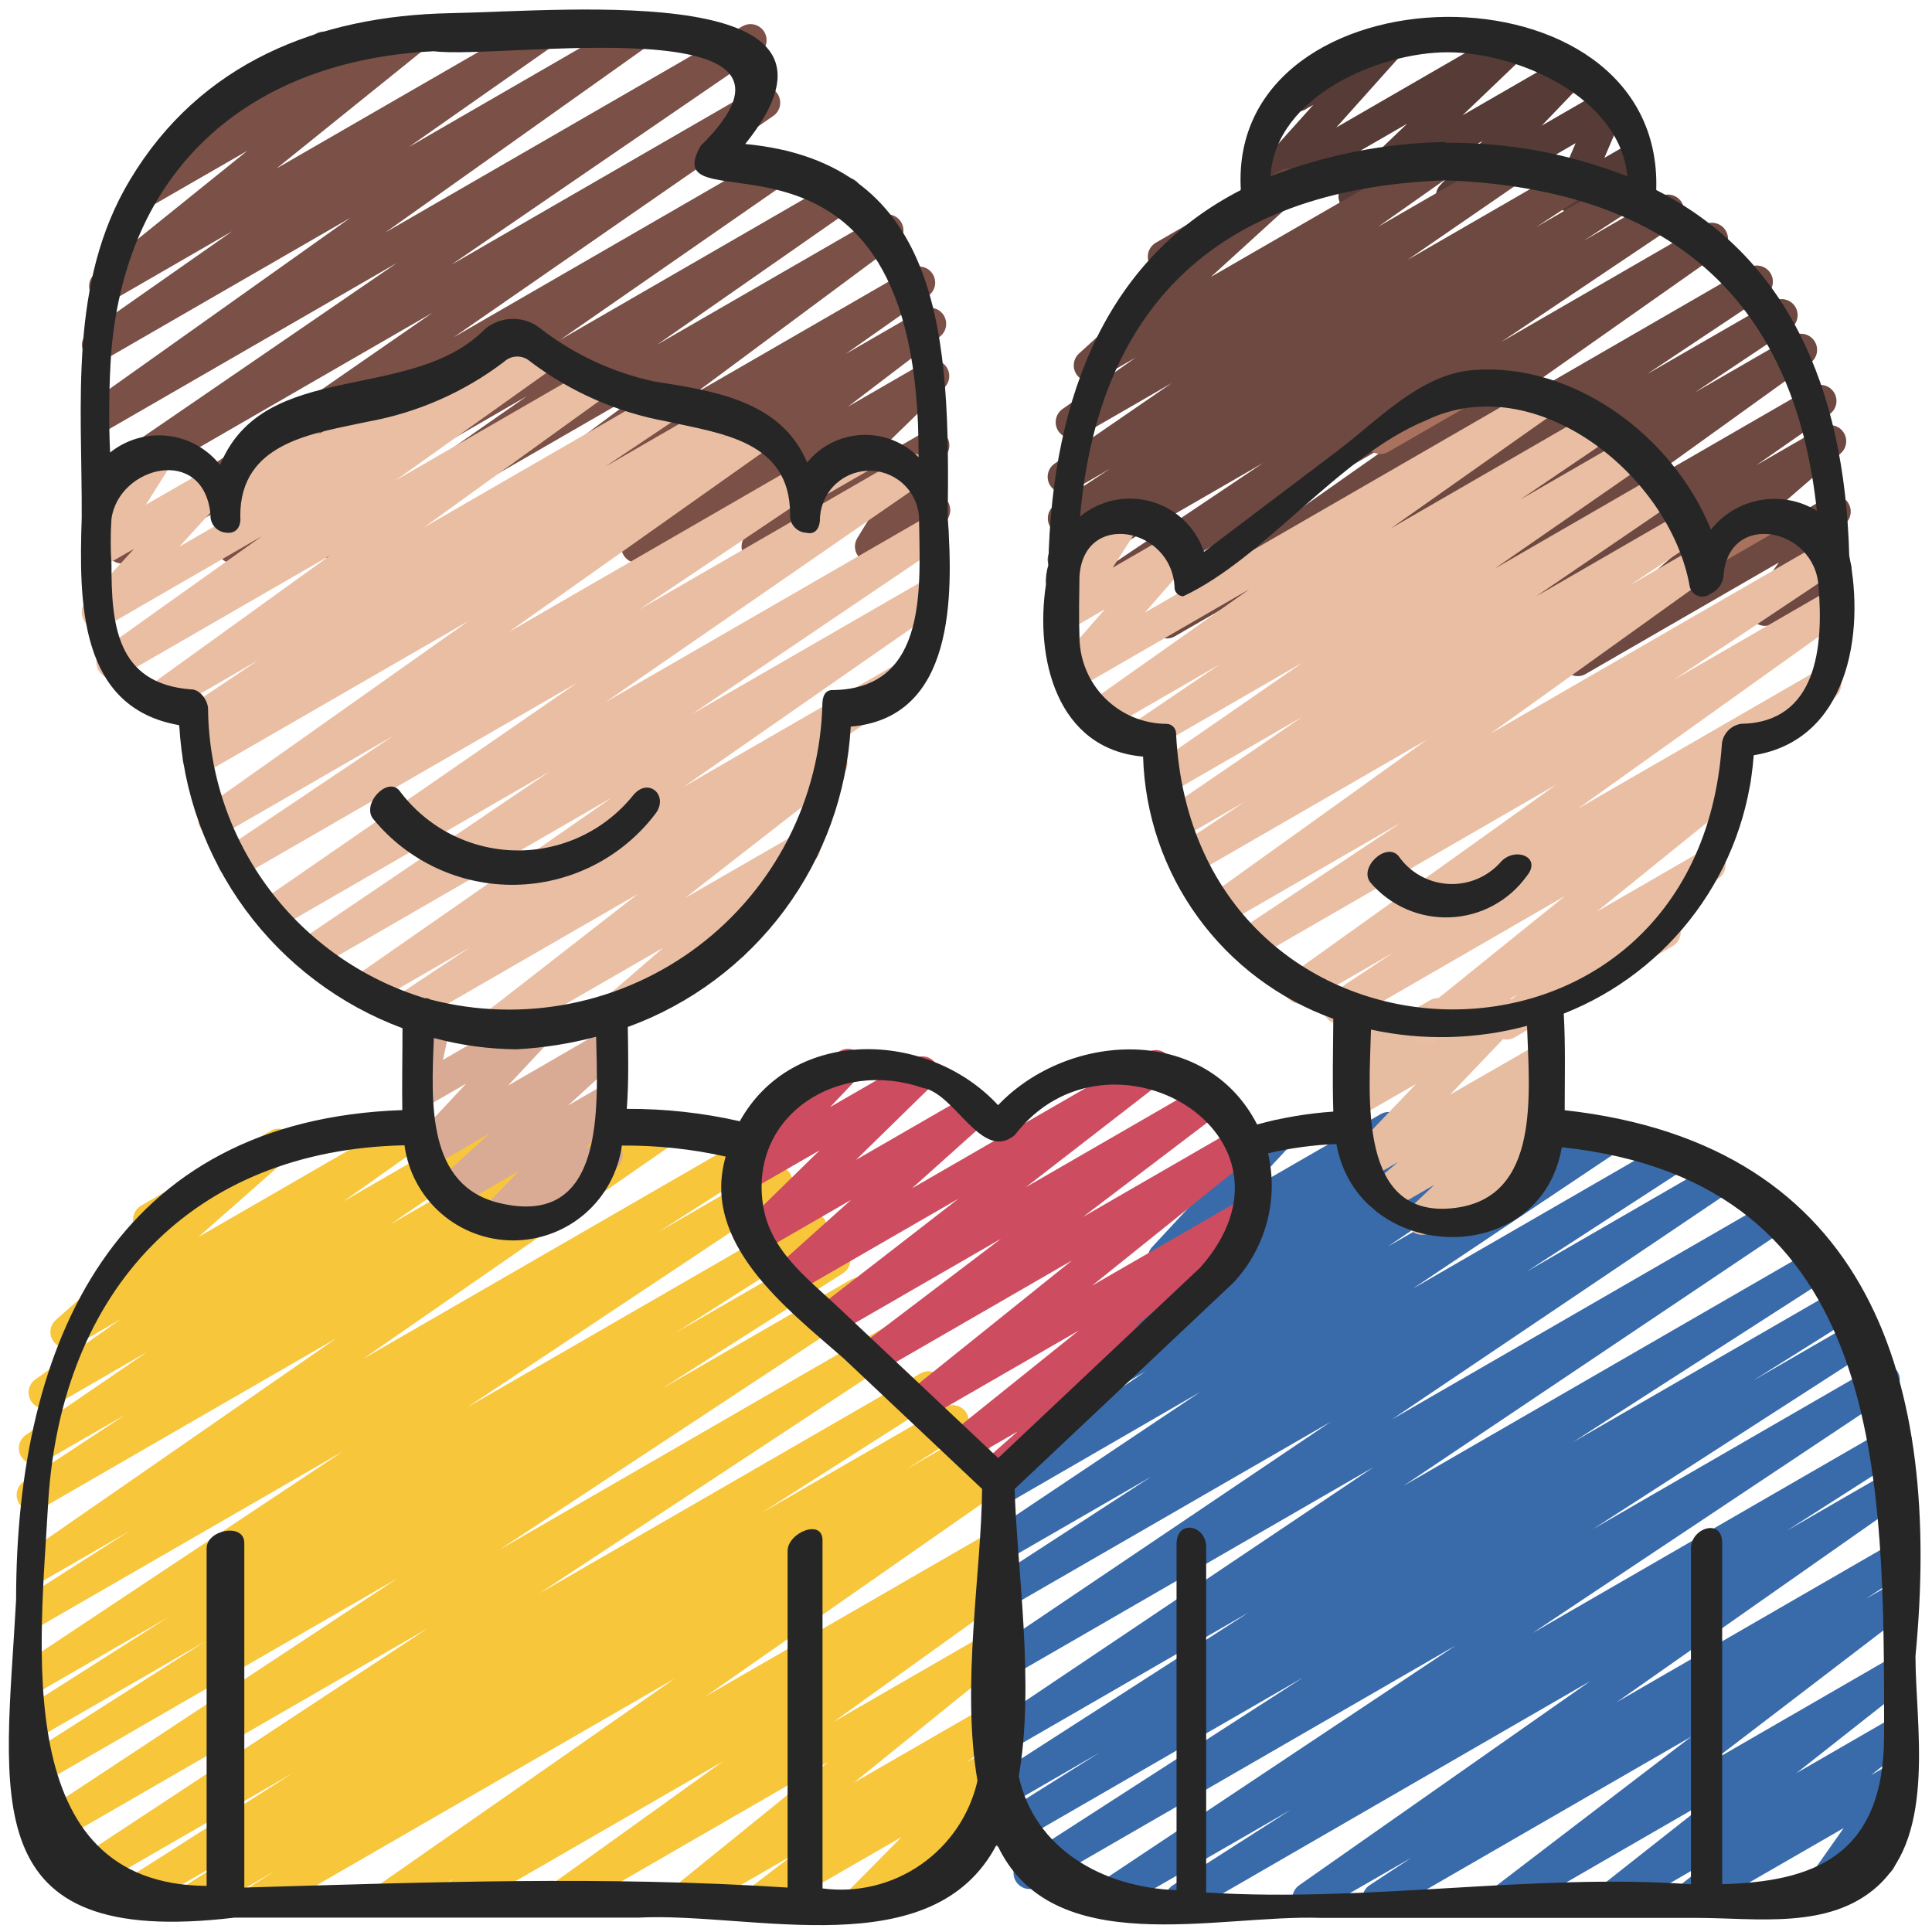 <svg width="94" height="94" viewBox="0 0 94 94" fill="none" xmlns="http://www.w3.org/2000/svg">
<g clip-path="url(#clip0_473_1304)">
<path d="M76.413 10.324C76.282 10.325 76.154 10.293 76.039 10.231C75.924 10.169 75.827 10.08 75.755 9.971C75.684 9.862 75.641 9.737 75.629 9.607C75.618 9.478 75.64 9.347 75.692 9.228L76.662 6.965L71.041 10.216C70.877 10.312 70.685 10.345 70.499 10.309C70.313 10.274 70.146 10.173 70.029 10.024C69.912 9.875 69.853 9.689 69.863 9.5C69.873 9.311 69.95 9.132 70.082 8.996L72.131 6.857L66.314 10.216C66.148 10.318 65.95 10.354 65.759 10.318C65.568 10.281 65.397 10.175 65.28 10.02C65.163 9.865 65.108 9.672 65.125 9.478C65.142 9.285 65.231 9.104 65.374 8.972L68.463 6.019L61.542 10.016C61.38 10.109 61.191 10.141 61.008 10.107C60.825 10.073 60.66 9.975 60.542 9.831C60.425 9.686 60.363 9.504 60.367 9.318C60.372 9.131 60.443 8.953 60.567 8.814L63.898 5.101L63.483 5.339C63.304 5.433 63.096 5.454 62.902 5.397C62.708 5.341 62.543 5.212 62.442 5.037C62.341 4.862 62.311 4.655 62.359 4.459C62.407 4.263 62.529 4.092 62.7 3.984L67.367 1.288C67.528 1.195 67.718 1.162 67.901 1.196C68.084 1.23 68.249 1.328 68.367 1.473C68.484 1.618 68.546 1.8 68.541 1.986C68.537 2.172 68.466 2.351 68.341 2.489L65.017 6.202L73.309 1.41C73.475 1.308 73.673 1.272 73.864 1.309C74.055 1.345 74.226 1.451 74.343 1.606C74.46 1.761 74.516 1.954 74.498 2.148C74.481 2.342 74.392 2.522 74.249 2.654L71.16 5.609L76.106 2.754C76.269 2.661 76.46 2.63 76.644 2.666C76.829 2.702 76.994 2.803 77.11 2.951C77.226 3.098 77.285 3.283 77.277 3.471C77.268 3.658 77.192 3.837 77.063 3.973L75.014 6.11L77.914 4.437C78.056 4.355 78.221 4.319 78.384 4.336C78.547 4.352 78.702 4.42 78.825 4.529C78.948 4.638 79.033 4.783 79.069 4.943C79.106 5.103 79.09 5.271 79.026 5.422L78.059 7.681L79.226 7.009C79.316 6.953 79.415 6.915 79.519 6.897C79.624 6.88 79.73 6.884 79.833 6.91C79.936 6.935 80.032 6.98 80.117 7.044C80.201 7.107 80.272 7.187 80.325 7.278C80.378 7.37 80.412 7.471 80.424 7.576C80.437 7.681 80.428 7.787 80.399 7.889C80.37 7.99 80.32 8.085 80.253 8.166C80.186 8.248 80.103 8.315 80.01 8.364L76.804 10.218C76.685 10.287 76.55 10.324 76.413 10.324Z" fill="#563B36"/>
<path d="M69.793 33.358C69.627 33.357 69.465 33.304 69.33 33.206C69.196 33.107 69.096 32.968 69.046 32.809C68.996 32.65 68.999 32.479 69.052 32.322C69.106 32.164 69.209 32.027 69.345 31.932L72.914 29.453L66.674 33.057C66.5 33.158 66.294 33.188 66.098 33.141C65.903 33.094 65.733 32.973 65.623 32.804C65.514 32.635 65.474 32.431 65.512 32.233C65.549 32.035 65.662 31.859 65.825 31.742L74.451 25.537L62.524 32.422C62.349 32.518 62.143 32.543 61.949 32.492C61.756 32.441 61.589 32.318 61.483 32.148C61.378 31.978 61.341 31.774 61.381 31.578C61.421 31.382 61.535 31.209 61.699 31.094L66.372 27.97L59.784 31.766C59.608 31.862 59.403 31.887 59.209 31.836C59.016 31.785 58.849 31.662 58.743 31.492C58.638 31.322 58.601 31.118 58.641 30.922C58.681 30.726 58.795 30.552 58.958 30.437L64.736 26.588L57.168 30.956C56.993 31.058 56.786 31.088 56.589 31.041C56.392 30.993 56.221 30.872 56.112 30.701C56.004 30.531 55.965 30.325 56.004 30.126C56.044 29.928 56.159 29.752 56.325 29.637L68.531 21.051L53.724 29.599C53.548 29.698 53.341 29.725 53.146 29.674C52.951 29.624 52.783 29.501 52.676 29.33C52.57 29.159 52.533 28.953 52.574 28.756C52.615 28.559 52.731 28.385 52.897 28.27L61.449 22.53L52.139 27.905C51.962 28.004 51.754 28.031 51.558 27.98C51.363 27.928 51.194 27.803 51.089 27.631C50.983 27.458 50.948 27.252 50.991 27.054C51.035 26.856 51.153 26.683 51.321 26.571L53.939 24.868L52.139 25.906C51.963 26.002 51.757 26.027 51.563 25.975C51.369 25.924 51.203 25.8 51.097 25.629C50.992 25.459 50.956 25.254 50.998 25.058C51.038 24.862 51.153 24.689 51.318 24.575L53.995 22.815L52.145 23.881C51.97 23.981 51.763 24.009 51.567 23.961C51.371 23.912 51.201 23.789 51.094 23.619C50.986 23.448 50.948 23.242 50.989 23.044C51.029 22.846 51.144 22.672 51.31 22.557L57.008 18.64L52.533 21.222C52.359 21.321 52.153 21.349 51.958 21.301C51.763 21.253 51.594 21.131 51.486 20.962C51.379 20.793 51.34 20.588 51.378 20.391C51.416 20.194 51.529 20.02 51.692 19.903L55.258 17.396L53.408 18.463C53.241 18.556 53.046 18.585 52.859 18.544C52.673 18.504 52.508 18.396 52.395 18.242C52.282 18.088 52.229 17.899 52.246 17.709C52.263 17.518 52.349 17.341 52.488 17.21L56.853 13.238C56.669 13.293 56.471 13.278 56.298 13.197C56.124 13.116 55.986 12.974 55.91 12.797C55.834 12.621 55.826 12.424 55.886 12.241C55.946 12.059 56.071 11.906 56.237 11.809L62.294 8.303C62.461 8.21 62.656 8.182 62.842 8.222C63.029 8.263 63.194 8.37 63.307 8.524C63.42 8.678 63.472 8.868 63.455 9.058C63.438 9.248 63.352 9.425 63.214 9.557L58.916 13.473L69.772 7.207C69.946 7.111 70.15 7.085 70.343 7.134C70.535 7.184 70.702 7.304 70.809 7.472C70.916 7.639 70.955 7.841 70.919 8.037C70.882 8.232 70.773 8.406 70.613 8.524L67.053 11.031L73.359 7.39C73.534 7.29 73.742 7.261 73.938 7.31C74.133 7.359 74.303 7.481 74.41 7.652C74.518 7.823 74.556 8.029 74.516 8.226C74.475 8.424 74.36 8.599 74.194 8.714L68.492 12.638L76.585 7.966C76.761 7.866 76.97 7.838 77.167 7.889C77.363 7.939 77.533 8.064 77.639 8.237C77.746 8.41 77.781 8.617 77.737 8.815C77.694 9.014 77.575 9.187 77.406 9.3L74.743 11.048L78.841 8.682C79.018 8.58 79.228 8.55 79.426 8.6C79.624 8.65 79.795 8.776 79.902 8.95C80.009 9.124 80.044 9.333 79.999 9.533C79.954 9.732 79.832 9.906 79.66 10.017L77.05 11.714L80.768 9.566C80.944 9.468 81.151 9.441 81.346 9.491C81.541 9.541 81.71 9.664 81.816 9.835C81.922 10.006 81.959 10.212 81.918 10.409C81.877 10.607 81.761 10.78 81.595 10.895L73.037 16.64L82.897 10.946C83.072 10.844 83.279 10.814 83.476 10.861C83.673 10.909 83.843 11.03 83.952 11.201C84.061 11.371 84.1 11.578 84.06 11.776C84.021 11.974 83.906 12.15 83.74 12.265L71.531 20.855L85.087 13.022C85.263 12.922 85.471 12.894 85.668 12.944C85.864 12.994 86.033 13.118 86.14 13.29C86.247 13.462 86.283 13.669 86.241 13.867C86.198 14.065 86.081 14.239 85.913 14.352L80.126 18.208L86.292 14.655C86.468 14.555 86.676 14.526 86.872 14.576C87.069 14.626 87.238 14.75 87.345 14.922C87.452 15.095 87.488 15.301 87.445 15.499C87.403 15.697 87.286 15.871 87.118 15.985L82.457 19.099L87.234 16.343C87.407 16.243 87.614 16.213 87.809 16.26C88.004 16.307 88.174 16.427 88.283 16.596C88.393 16.765 88.433 16.969 88.396 17.167C88.358 17.365 88.246 17.541 88.083 17.658L79.466 23.859L88.195 18.82C88.37 18.726 88.574 18.701 88.766 18.751C88.958 18.801 89.124 18.922 89.23 19.089C89.336 19.256 89.375 19.458 89.339 19.653C89.302 19.848 89.193 20.022 89.034 20.14L85.452 22.634L88.658 20.785C88.826 20.69 89.024 20.66 89.213 20.702C89.402 20.744 89.569 20.855 89.681 21.013C89.793 21.17 89.843 21.364 89.821 21.556C89.799 21.748 89.707 21.926 89.562 22.054L83.456 27.345L88.871 24.211C89.025 24.122 89.206 24.088 89.383 24.116C89.559 24.143 89.721 24.23 89.841 24.362C89.962 24.494 90.033 24.663 90.044 24.842C90.055 25.02 90.005 25.197 89.902 25.342L88.59 27.191L88.885 27.022C88.974 26.965 89.074 26.927 89.178 26.91C89.282 26.893 89.389 26.897 89.492 26.922C89.594 26.947 89.691 26.993 89.775 27.056C89.86 27.12 89.93 27.2 89.983 27.291C90.036 27.382 90.07 27.484 90.083 27.588C90.096 27.693 90.087 27.8 90.057 27.901C90.028 28.003 89.978 28.097 89.912 28.179C89.845 28.261 89.762 28.328 89.668 28.377L86.27 30.346C86.115 30.436 85.935 30.469 85.758 30.442C85.582 30.415 85.42 30.328 85.3 30.196C85.179 30.064 85.108 29.894 85.097 29.716C85.086 29.538 85.136 29.361 85.239 29.215L86.55 27.366L77.15 32.792C76.982 32.889 76.783 32.919 76.593 32.878C76.403 32.836 76.235 32.725 76.122 32.567C76.009 32.408 75.959 32.213 75.983 32.02C76.005 31.827 76.1 31.649 76.247 31.521L82.346 26.229L70.187 33.252C70.067 33.322 69.932 33.358 69.793 33.358Z" fill="#6D4941"/>
<path d="M57.482 93.17C57.313 93.169 57.148 93.114 57.013 93.013C56.878 92.911 56.779 92.768 56.731 92.606C56.684 92.444 56.691 92.27 56.75 92.112C56.809 91.953 56.918 91.818 57.061 91.727L62.795 88.059L54.125 93.06C53.949 93.156 53.744 93.181 53.55 93.13C53.356 93.079 53.19 92.956 53.084 92.786C52.979 92.616 52.942 92.412 52.982 92.216C53.022 92.02 53.136 91.847 53.299 91.731L70.829 80.057L50.482 91.807C50.306 91.907 50.096 91.935 49.899 91.884C49.702 91.834 49.532 91.708 49.426 91.534C49.32 91.361 49.286 91.152 49.331 90.954C49.376 90.755 49.496 90.582 49.666 90.47L63.392 81.623L49.224 89.801C49.047 89.901 48.838 89.927 48.641 89.875C48.444 89.823 48.276 89.697 48.171 89.522C48.066 89.348 48.032 89.14 48.078 88.942C48.124 88.743 48.245 88.571 48.416 88.46L53.497 85.272L49.005 87.868C48.828 87.972 48.617 88.002 48.418 87.952C48.218 87.902 48.047 87.775 47.94 87.6C47.833 87.424 47.799 87.214 47.846 87.014C47.893 86.814 48.017 86.64 48.19 86.53L60.763 78.445L49.002 85.234C48.827 85.329 48.622 85.354 48.429 85.303C48.236 85.252 48.07 85.129 47.965 84.96C47.859 84.791 47.822 84.588 47.861 84.392C47.9 84.197 48.012 84.023 48.175 83.908L66.831 71.382L49 81.677C48.824 81.779 48.616 81.808 48.418 81.759C48.221 81.71 48.051 81.586 47.943 81.413C47.835 81.241 47.799 81.033 47.842 80.835C47.884 80.636 48.003 80.461 48.172 80.348L64.745 69.176L48.999 78.263C48.822 78.362 48.614 78.388 48.419 78.337C48.223 78.286 48.054 78.161 47.949 77.988C47.843 77.816 47.808 77.609 47.852 77.411C47.895 77.214 48.013 77.041 48.181 76.928L55.997 71.855L48.997 75.896C48.821 75.994 48.614 76.021 48.419 75.971C48.224 75.921 48.056 75.797 47.949 75.626C47.843 75.455 47.806 75.25 47.847 75.052C47.888 74.855 48.004 74.681 48.17 74.567L58.385 67.733L48.996 73.163C48.821 73.257 48.616 73.281 48.424 73.23C48.232 73.179 48.067 73.057 47.961 72.888C47.856 72.72 47.819 72.518 47.857 72.323C47.895 72.127 48.006 71.954 48.167 71.838L55.745 66.721L51.766 69.018C51.59 69.12 51.381 69.15 51.184 69.1C50.986 69.051 50.816 68.927 50.708 68.755C50.6 68.582 50.564 68.375 50.607 68.176C50.65 67.977 50.768 67.803 50.937 67.689L53.794 65.764C53.635 65.752 53.483 65.692 53.359 65.592C53.234 65.491 53.144 65.355 53.099 65.202C53.054 65.048 53.058 64.885 53.109 64.733C53.16 64.582 53.256 64.449 53.384 64.354L56.599 61.99C56.449 61.984 56.303 61.936 56.18 61.85C56.057 61.764 55.961 61.645 55.903 61.506C55.846 61.367 55.83 61.215 55.857 61.067C55.884 60.919 55.953 60.782 56.055 60.672L59.533 56.925C59.506 56.892 59.482 56.858 59.461 56.822C59.357 56.642 59.329 56.428 59.383 56.227C59.437 56.026 59.568 55.855 59.748 55.751L61.745 54.598C61.908 54.505 62.098 54.473 62.282 54.508C62.466 54.544 62.631 54.643 62.747 54.79C62.864 54.936 62.924 55.119 62.918 55.306C62.911 55.493 62.837 55.672 62.71 55.809L60.757 57.909L67.18 54.204C67.353 54.106 67.557 54.079 67.749 54.126C67.942 54.173 68.11 54.292 68.219 54.458C68.327 54.624 68.369 54.825 68.335 55.021C68.301 55.217 68.194 55.392 68.035 55.512L65.706 57.224L70.94 54.207C71.116 54.107 71.323 54.078 71.519 54.128C71.715 54.177 71.885 54.3 71.992 54.472C72.099 54.643 72.136 54.849 72.095 55.047C72.053 55.245 71.937 55.419 71.77 55.534L70.5 56.389L74.286 54.196C74.462 54.102 74.666 54.078 74.858 54.129C75.05 54.18 75.215 54.302 75.321 54.471C75.426 54.639 75.463 54.842 75.425 55.036C75.387 55.232 75.276 55.405 75.115 55.521L67.523 60.65L78.115 54.54C78.291 54.438 78.5 54.409 78.697 54.458C78.895 54.507 79.065 54.631 79.173 54.803C79.28 54.976 79.317 55.184 79.274 55.383C79.231 55.581 79.113 55.756 78.944 55.869L68.733 62.701L81.266 55.468C81.443 55.365 81.653 55.336 81.851 55.385C82.049 55.435 82.22 55.561 82.327 55.735C82.434 55.91 82.469 56.119 82.424 56.318C82.378 56.518 82.257 56.692 82.085 56.803L74.283 61.866L83.475 56.557C83.65 56.457 83.858 56.428 84.054 56.478C84.25 56.527 84.419 56.65 84.527 56.822C84.634 56.993 84.671 57.199 84.629 57.397C84.588 57.595 84.472 57.77 84.305 57.884L67.722 69.06L86.112 58.444C86.287 58.35 86.492 58.325 86.685 58.376C86.877 58.427 87.043 58.55 87.149 58.719C87.254 58.888 87.291 59.092 87.252 59.287C87.213 59.483 87.101 59.656 86.939 59.772L68.295 72.288L88.289 60.743C88.467 60.635 88.68 60.601 88.882 60.65C89.084 60.699 89.258 60.826 89.366 61.004C89.475 61.181 89.508 61.394 89.459 61.596C89.41 61.798 89.283 61.972 89.105 62.081L76.533 70.166L89.59 62.629C89.767 62.533 89.974 62.509 90.169 62.562C90.363 62.615 90.53 62.741 90.634 62.914C90.738 63.087 90.771 63.293 90.727 63.49C90.683 63.686 90.564 63.858 90.396 63.97L85.305 67.165L90.418 64.213C90.595 64.116 90.802 64.091 90.997 64.142C91.192 64.194 91.36 64.319 91.465 64.492C91.57 64.664 91.604 64.87 91.561 65.067C91.518 65.264 91.4 65.437 91.233 65.549L77.507 74.395L91.263 66.453C91.439 66.353 91.647 66.325 91.843 66.375C92.039 66.425 92.209 66.549 92.316 66.721C92.422 66.893 92.458 67.1 92.416 67.298C92.374 67.496 92.256 67.67 92.088 67.783L74.556 79.46L91.875 69.461C92.052 69.367 92.258 69.344 92.451 69.396C92.644 69.449 92.81 69.574 92.914 69.745C93.018 69.916 93.053 70.12 93.011 70.316C92.969 70.512 92.853 70.684 92.688 70.798L86.95 74.465L91.988 71.558C92.163 71.459 92.369 71.43 92.564 71.479C92.758 71.527 92.927 71.648 93.035 71.818C93.143 71.987 93.182 72.191 93.144 72.388C93.105 72.585 92.993 72.76 92.829 72.877L78.662 82.816L91.994 75.12C92.171 75.02 92.379 74.992 92.576 75.042C92.773 75.093 92.942 75.218 93.049 75.39C93.155 75.563 93.19 75.771 93.147 75.969C93.103 76.167 92.984 76.341 92.815 76.453L90.779 77.79L91.999 77.086C92.171 76.989 92.374 76.96 92.567 77.006C92.759 77.052 92.927 77.169 93.037 77.334C93.147 77.498 93.19 77.698 93.158 77.894C93.126 78.089 93.022 78.265 92.865 78.387L83.362 85.654L91.994 80.668C92.166 80.571 92.367 80.543 92.558 80.588C92.749 80.633 92.917 80.748 93.027 80.911C93.137 81.074 93.182 81.272 93.153 81.466C93.124 81.66 93.023 81.837 92.87 81.96L87.404 86.269L91.994 83.619C92.165 83.523 92.366 83.495 92.557 83.54C92.748 83.585 92.915 83.7 93.025 83.862C93.135 84.025 93.181 84.222 93.152 84.416C93.124 84.61 93.024 84.787 92.872 84.91L91.036 86.366L91.994 85.813C92.149 85.722 92.331 85.689 92.507 85.717C92.684 85.746 92.846 85.835 92.964 85.969C93.085 86.101 93.156 86.27 93.168 86.448C93.179 86.626 93.129 86.802 93.027 86.948L90.949 89.903L91.081 89.826C91.26 89.733 91.468 89.712 91.662 89.768C91.856 89.825 92.021 89.954 92.122 90.129C92.223 90.303 92.253 90.511 92.205 90.707C92.157 90.903 92.035 91.073 91.864 91.182L88.656 93.029C88.501 93.118 88.321 93.152 88.144 93.125C87.968 93.098 87.806 93.011 87.685 92.879C87.565 92.747 87.493 92.578 87.482 92.4C87.47 92.222 87.52 92.045 87.623 91.899L89.702 88.944L82.563 93.06C82.392 93.156 82.191 93.184 82 93.139C81.81 93.094 81.642 92.979 81.532 92.817C81.422 92.655 81.377 92.457 81.405 92.263C81.433 92.069 81.534 91.893 81.686 91.769L83.519 90.315L78.767 93.06C78.596 93.156 78.394 93.185 78.203 93.14C78.012 93.095 77.845 92.979 77.734 92.817C77.624 92.654 77.579 92.456 77.608 92.261C77.637 92.067 77.738 91.891 77.891 91.767L83.357 87.459L73.657 93.06C73.484 93.16 73.281 93.19 73.087 93.145C72.893 93.099 72.724 92.982 72.613 92.817C72.503 92.651 72.459 92.45 72.492 92.254C72.525 92.057 72.631 91.881 72.789 91.76L82.292 84.493L67.453 93.06C67.276 93.159 67.069 93.185 66.874 93.135C66.678 93.084 66.51 92.96 66.404 92.788C66.298 92.616 66.262 92.41 66.304 92.213C66.346 92.015 66.463 91.842 66.63 91.728L68.667 90.389L64.039 93.052C63.864 93.148 63.66 93.174 63.468 93.125C63.275 93.075 63.108 92.955 63.002 92.787C62.895 92.62 62.855 92.418 62.892 92.222C62.928 92.027 63.037 91.853 63.197 91.735L77.371 81.794L57.874 93.06C57.755 93.13 57.62 93.168 57.482 93.17Z" fill="#396BAB"/>
<path d="M12.7 93.17C12.53 93.169 12.365 93.114 12.229 93.012C12.094 92.91 11.995 92.766 11.948 92.603C11.901 92.44 11.908 92.266 11.968 92.108C12.029 91.949 12.139 91.814 12.283 91.724L13.379 91.033L9.858 93.06C9.68 93.157 9.472 93.183 9.277 93.13C9.082 93.078 8.914 92.952 8.81 92.779C8.705 92.606 8.671 92.399 8.716 92.202C8.76 92.005 8.879 91.832 9.048 91.721L11.783 89.997L6.494 93.06C6.406 93.113 6.308 93.149 6.207 93.165C6.105 93.18 6.001 93.176 5.901 93.151C5.801 93.127 5.707 93.083 5.624 93.022C5.541 92.961 5.471 92.885 5.418 92.797C5.364 92.709 5.329 92.611 5.313 92.51C5.297 92.408 5.302 92.304 5.326 92.204C5.376 92.002 5.503 91.828 5.681 91.721L14.257 86.261L3.962 92.198C3.786 92.308 3.573 92.344 3.37 92.296C3.167 92.249 2.992 92.124 2.882 91.947C2.772 91.77 2.737 91.557 2.784 91.355C2.831 91.152 2.957 90.977 3.133 90.867L20.821 79.219L2.269 89.927C2.093 90.021 1.888 90.045 1.695 89.994C1.502 89.942 1.336 89.819 1.231 89.649C1.126 89.479 1.09 89.276 1.13 89.08C1.17 88.885 1.283 88.712 1.446 88.597L19.367 76.776L2.005 86.801C1.829 86.897 1.622 86.921 1.427 86.869C1.233 86.816 1.067 86.691 0.962 86.519C0.858 86.347 0.824 86.141 0.867 85.945C0.91 85.748 1.027 85.576 1.194 85.463L10 79.851L2.01 84.465C1.833 84.561 1.626 84.585 1.432 84.533C1.238 84.48 1.071 84.355 0.967 84.183C0.863 84.011 0.829 83.805 0.872 83.609C0.915 83.412 1.032 83.24 1.199 83.127L8.192 78.68L2.005 82.25C1.83 82.347 1.623 82.373 1.429 82.322C1.234 82.271 1.067 82.148 0.961 81.977C0.855 81.806 0.819 81.601 0.86 81.404C0.901 81.208 1.016 81.034 1.181 80.92L16.691 70.613L2.005 79.084C1.829 79.18 1.622 79.204 1.427 79.151C1.233 79.099 1.067 78.973 0.962 78.801C0.858 78.629 0.824 78.424 0.867 78.227C0.91 78.031 1.027 77.858 1.194 77.746L6.318 74.478L2.005 76.967C1.83 77.069 1.623 77.099 1.426 77.051C1.229 77.003 1.058 76.881 0.95 76.71C0.841 76.538 0.803 76.332 0.844 76.133C0.884 75.935 1 75.76 1.167 75.645L16.386 65.1L2.005 73.403C1.828 73.512 1.615 73.546 1.412 73.498C1.21 73.45 1.035 73.323 0.926 73.146C0.817 72.969 0.783 72.756 0.831 72.553C0.879 72.351 1.006 72.176 1.183 72.067L6.11 68.825L2.085 71.145C1.91 71.244 1.703 71.272 1.508 71.222C1.313 71.172 1.145 71.05 1.038 70.879C0.931 70.709 0.894 70.504 0.934 70.306C0.974 70.109 1.088 69.935 1.253 69.82L7.169 65.77L2.558 68.434C2.384 68.531 2.179 68.559 1.985 68.511C1.791 68.462 1.623 68.341 1.515 68.173C1.407 68.004 1.368 67.801 1.405 67.605C1.443 67.408 1.554 67.233 1.716 67.116L5.872 64.183L3.624 65.487C3.456 65.583 3.258 65.613 3.068 65.572C2.879 65.531 2.712 65.421 2.599 65.263C2.486 65.106 2.435 64.912 2.457 64.72C2.478 64.527 2.57 64.35 2.715 64.221L7.363 60.113C7.209 60.136 7.052 60.112 6.912 60.043C6.772 59.975 6.656 59.865 6.58 59.729C6.476 59.549 6.448 59.335 6.502 59.135C6.556 58.934 6.687 58.763 6.867 58.659L13.173 55.018C13.341 54.922 13.539 54.892 13.728 54.933C13.917 54.974 14.084 55.084 14.197 55.242C14.31 55.399 14.361 55.593 14.339 55.785C14.318 55.978 14.226 56.155 14.081 56.284L9.648 60.188L20.017 54.203C20.191 54.109 20.395 54.083 20.587 54.133C20.779 54.182 20.945 54.302 21.052 54.469C21.159 54.636 21.199 54.837 21.163 55.032C21.127 55.227 21.019 55.401 20.86 55.52L16.702 58.456L24.066 54.203C24.24 54.109 24.444 54.085 24.636 54.136C24.828 54.186 24.994 54.307 25.1 54.475C25.206 54.643 25.244 54.845 25.207 55.04C25.169 55.235 25.059 55.409 24.899 55.526L18.983 59.577L28.293 54.203C28.469 54.101 28.678 54.072 28.876 54.121C29.074 54.171 29.244 54.296 29.352 54.469C29.459 54.642 29.494 54.851 29.45 55.05C29.407 55.249 29.287 55.423 29.117 55.535L24.202 58.773L32.046 54.244C32.221 54.142 32.429 54.112 32.626 54.16C32.823 54.208 32.993 54.331 33.102 54.502C33.21 54.673 33.248 54.88 33.208 55.078C33.167 55.277 33.051 55.452 32.884 55.566L17.669 66.113L36.312 55.353C36.49 55.252 36.7 55.224 36.897 55.275C37.095 55.327 37.265 55.453 37.371 55.628C37.477 55.802 37.51 56.012 37.464 56.211C37.418 56.41 37.296 56.583 37.124 56.693L32.024 59.944L37.406 56.837C37.582 56.74 37.788 56.714 37.983 56.765C38.177 56.816 38.344 56.94 38.45 57.11C38.556 57.281 38.592 57.486 38.551 57.683C38.51 57.88 38.395 58.053 38.23 58.167L22.72 68.482L39.038 59.063C39.126 59.01 39.224 58.974 39.325 58.959C39.427 58.943 39.531 58.948 39.631 58.972C39.731 58.996 39.825 59.04 39.908 59.101C39.991 59.162 40.061 59.239 40.115 59.327C40.168 59.414 40.203 59.512 40.219 59.614C40.235 59.715 40.23 59.819 40.206 59.919C40.181 60.019 40.138 60.113 40.077 60.196C40.016 60.279 39.939 60.349 39.851 60.403L32.858 64.851L40.185 60.621C40.363 60.513 40.576 60.48 40.778 60.529C40.878 60.554 40.972 60.598 41.055 60.658C41.138 60.719 41.208 60.796 41.261 60.884C41.315 60.972 41.35 61.069 41.366 61.171C41.382 61.273 41.377 61.377 41.353 61.477C41.328 61.576 41.284 61.671 41.224 61.754C41.163 61.837 41.086 61.907 40.998 61.96L32.189 67.573L41.395 62.259C41.571 62.161 41.778 62.134 41.974 62.185C42.169 62.235 42.337 62.36 42.443 62.531C42.55 62.703 42.585 62.909 42.543 63.107C42.501 63.304 42.384 63.478 42.217 63.591L24.302 75.4L43.083 64.555C43.26 64.449 43.471 64.417 43.672 64.466C43.872 64.514 44.044 64.64 44.153 64.815C44.261 64.991 44.295 65.201 44.249 65.402C44.203 65.603 44.08 65.777 43.906 65.888L26.228 77.534L44.768 66.831C44.945 66.723 45.158 66.69 45.36 66.74C45.46 66.764 45.554 66.808 45.637 66.869C45.72 66.93 45.791 67.006 45.844 67.094C45.897 67.182 45.933 67.28 45.949 67.381C45.964 67.483 45.96 67.587 45.935 67.687C45.911 67.787 45.867 67.881 45.806 67.964C45.745 68.047 45.669 68.117 45.581 68.17L37.011 73.633L45.966 68.463C46.144 68.364 46.353 68.337 46.55 68.389C46.746 68.442 46.915 68.568 47.02 68.742C47.125 68.916 47.158 69.125 47.112 69.323C47.066 69.521 46.945 69.694 46.775 69.804L44.03 71.528L46.975 69.826C47.063 69.773 47.161 69.738 47.263 69.722C47.364 69.707 47.468 69.712 47.568 69.736C47.668 69.761 47.762 69.805 47.844 69.866C47.927 69.927 47.997 70.004 48.05 70.092C48.104 70.18 48.139 70.278 48.154 70.379C48.17 70.481 48.165 70.585 48.141 70.685C48.116 70.784 48.072 70.879 48.011 70.961C47.95 71.044 47.873 71.114 47.785 71.167L46.723 71.838L47.942 71.135C48.117 71.034 48.323 71.005 48.519 71.053C48.715 71.102 48.884 71.224 48.993 71.394C49.101 71.564 49.139 71.769 49.1 71.967C49.06 72.165 48.946 72.339 48.781 72.455L34.318 82.543L48.128 74.573C48.304 74.478 48.511 74.453 48.705 74.505C48.899 74.557 49.065 74.682 49.17 74.853C49.275 75.024 49.31 75.229 49.268 75.426C49.226 75.622 49.11 75.795 48.944 75.908L48.236 76.367C48.414 76.299 48.61 76.298 48.788 76.364C48.967 76.43 49.115 76.558 49.205 76.726C49.296 76.893 49.323 77.087 49.28 77.273C49.238 77.458 49.13 77.622 48.976 77.733L40.549 83.781L48.128 79.405C48.299 79.309 48.499 79.28 48.69 79.324C48.88 79.368 49.047 79.483 49.158 79.644C49.269 79.805 49.316 80.002 49.288 80.196C49.261 80.39 49.163 80.567 49.012 80.691L41.551 86.731L48.131 82.936C48.303 82.839 48.505 82.811 48.697 82.857C48.889 82.903 49.057 83.019 49.167 83.184C49.276 83.348 49.32 83.547 49.289 83.742C49.258 83.937 49.154 84.113 48.999 84.235L47.033 85.745L48.13 85.111C48.294 85.017 48.486 84.986 48.671 85.023C48.857 85.061 49.022 85.163 49.138 85.313C49.253 85.462 49.31 85.649 49.299 85.837C49.288 86.026 49.209 86.204 49.078 86.339L46.648 88.797L48.023 88.003C48.112 87.946 48.212 87.908 48.316 87.891C48.42 87.874 48.527 87.878 48.63 87.903C48.732 87.928 48.829 87.974 48.913 88.037C48.998 88.101 49.069 88.18 49.121 88.272C49.174 88.363 49.208 88.465 49.221 88.569C49.234 88.674 49.225 88.781 49.196 88.882C49.166 88.984 49.117 89.078 49.05 89.16C48.983 89.242 48.9 89.309 48.806 89.358L42.383 93.066C42.219 93.161 42.026 93.193 41.84 93.156C41.654 93.12 41.488 93.017 41.372 92.867C41.256 92.717 41.199 92.53 41.21 92.341C41.221 92.152 41.301 91.973 41.434 91.838L43.867 89.378L37.48 93.06C37.307 93.159 37.104 93.189 36.911 93.143C36.718 93.098 36.549 92.981 36.439 92.816C36.328 92.651 36.285 92.451 36.316 92.255C36.348 92.059 36.453 91.883 36.61 91.761L38.578 90.251L33.712 93.06C33.541 93.158 33.34 93.188 33.148 93.144C32.956 93.101 32.788 92.987 32.677 92.825C32.565 92.662 32.519 92.465 32.547 92.27C32.574 92.075 32.674 91.898 32.827 91.774L40.287 85.734L27.597 93.06C27.423 93.158 27.218 93.186 27.024 93.139C26.83 93.091 26.662 92.971 26.553 92.802C26.445 92.635 26.405 92.432 26.441 92.235C26.478 92.039 26.588 91.864 26.749 91.746L35.178 85.697L22.424 93.06C22.247 93.156 22.041 93.18 21.847 93.128C21.653 93.076 21.487 92.951 21.382 92.78C21.277 92.609 21.242 92.404 21.284 92.208C21.326 92.011 21.442 91.839 21.608 91.725L22.167 91.362L19.225 93.06C19.05 93.157 18.845 93.183 18.652 93.134C18.459 93.085 18.291 92.964 18.184 92.795C18.077 92.627 18.038 92.424 18.076 92.228C18.113 92.032 18.224 91.858 18.385 91.741L32.844 81.658L13.091 93.06C12.973 93.13 12.837 93.168 12.7 93.17Z" fill="#F7C63B"/>
<path d="M24.029 60.146C23.876 60.146 23.725 60.101 23.597 60.016C23.469 59.931 23.368 59.81 23.308 59.668C23.248 59.526 23.231 59.37 23.259 59.219C23.288 59.068 23.36 58.928 23.467 58.817L25.256 56.969L22.137 58.77C21.97 58.863 21.775 58.892 21.589 58.852C21.402 58.811 21.237 58.703 21.124 58.55C21.011 58.396 20.958 58.206 20.975 58.016C20.993 57.825 21.079 57.648 21.217 57.517L23.823 55.147L20.982 56.787C20.82 56.881 20.629 56.914 20.445 56.879C20.26 56.844 20.094 56.745 19.977 56.598C19.86 56.451 19.799 56.267 19.807 56.08C19.814 55.892 19.888 55.713 20.016 55.576L22.679 52.725L20.813 53.801C20.682 53.876 20.532 53.912 20.381 53.904C20.229 53.896 20.084 53.844 19.962 53.755C19.839 53.666 19.745 53.543 19.691 53.401C19.637 53.26 19.625 53.106 19.657 52.958L20.152 50.654C20.013 50.602 19.892 50.512 19.802 50.394C19.712 50.276 19.658 50.135 19.645 49.987C19.632 49.84 19.662 49.691 19.73 49.56C19.798 49.428 19.902 49.318 20.03 49.243L20.813 48.788C20.944 48.712 21.095 48.676 21.246 48.684C21.398 48.691 21.544 48.743 21.666 48.833C21.789 48.922 21.883 49.045 21.937 49.186C21.991 49.328 22.003 49.482 21.971 49.63L21.554 51.564L26.411 48.759C26.573 48.664 26.765 48.631 26.95 48.665C27.135 48.699 27.302 48.8 27.419 48.947C27.537 49.094 27.597 49.279 27.59 49.467C27.582 49.656 27.507 49.835 27.378 49.972L24.714 52.822L29.32 50.158C29.487 50.066 29.682 50.037 29.868 50.077C30.055 50.118 30.22 50.225 30.333 50.379C30.446 50.533 30.499 50.723 30.482 50.913C30.465 51.103 30.378 51.281 30.24 51.412L27.642 53.784L29.328 52.811C29.491 52.718 29.683 52.686 29.868 52.723C30.052 52.759 30.218 52.861 30.334 53.009C30.449 53.157 30.508 53.343 30.498 53.531C30.489 53.718 30.412 53.897 30.282 54.033L28.493 55.881L29.12 55.52C29.209 55.467 29.307 55.433 29.41 55.419C29.512 55.405 29.616 55.412 29.716 55.438C29.816 55.464 29.91 55.51 29.992 55.573C30.074 55.636 30.142 55.714 30.194 55.804C30.246 55.893 30.279 55.992 30.293 56.094C30.306 56.197 30.299 56.301 30.272 56.401C30.245 56.5 30.198 56.594 30.135 56.675C30.072 56.757 29.993 56.825 29.903 56.876L24.42 60.039C24.301 60.109 24.167 60.146 24.029 60.146Z" fill="#DAAB94"/>
<path d="M5.933 27.417C5.766 27.416 5.603 27.363 5.469 27.264C5.335 27.165 5.236 27.026 5.186 26.866C5.136 26.707 5.139 26.536 5.193 26.378C5.247 26.221 5.351 26.084 5.488 25.989L21.04 15.219L5.138 24.398C4.964 24.492 4.76 24.516 4.568 24.466C4.376 24.415 4.21 24.294 4.104 24.126C3.998 23.958 3.96 23.756 3.997 23.561C4.035 23.366 4.144 23.192 4.305 23.076L19.312 12.793L5.138 20.976C4.964 21.076 4.758 21.104 4.564 21.056C4.369 21.009 4.2 20.888 4.091 20.719C3.983 20.551 3.943 20.347 3.981 20.15C4.018 19.953 4.13 19.777 4.292 19.66L17.04 10.602L5.157 17.462C4.982 17.561 4.776 17.589 4.582 17.541C4.387 17.493 4.218 17.371 4.11 17.202C4.002 17.033 3.963 16.828 4.002 16.631C4.04 16.434 4.152 16.259 4.316 16.143L11.306 11.247L5.51 14.595C5.339 14.693 5.137 14.724 4.945 14.68C4.753 14.636 4.584 14.522 4.473 14.359C4.361 14.197 4.315 13.998 4.344 13.803C4.372 13.608 4.473 13.431 4.626 13.307L12.032 7.338L7.242 10.097C7.071 10.193 6.871 10.22 6.681 10.176C6.49 10.131 6.324 10.016 6.213 9.854C6.103 9.693 6.057 9.496 6.085 9.302C6.113 9.108 6.212 8.932 6.363 8.808L9.34 6.431C9.236 6.364 9.15 6.274 9.089 6.166C8.985 5.987 8.957 5.773 9.01 5.572C9.064 5.372 9.195 5.201 9.375 5.096L15.372 1.636C15.543 1.54 15.743 1.512 15.933 1.557C16.124 1.602 16.291 1.717 16.401 1.878C16.511 2.04 16.557 2.237 16.529 2.431C16.501 2.625 16.402 2.801 16.251 2.925L15.51 3.514L19.979 0.94C20.15 0.843 20.351 0.814 20.542 0.859C20.733 0.903 20.9 1.017 21.011 1.179C21.122 1.341 21.168 1.539 21.14 1.733C21.113 1.927 21.013 2.104 20.861 2.228L13.456 8.195L26.031 0.94C26.206 0.844 26.41 0.818 26.602 0.868C26.795 0.917 26.962 1.037 27.069 1.205C27.176 1.373 27.215 1.575 27.178 1.77C27.142 1.965 27.033 2.14 26.873 2.258L19.896 7.149L30.647 0.94C30.821 0.838 31.028 0.807 31.225 0.854C31.421 0.9 31.592 1.022 31.702 1.191C31.811 1.361 31.851 1.567 31.812 1.765C31.773 1.964 31.66 2.14 31.494 2.256L18.75 11.31L36.136 1.271C36.311 1.174 36.516 1.148 36.71 1.198C36.903 1.248 37.07 1.37 37.177 1.538C37.283 1.707 37.321 1.91 37.283 2.106C37.245 2.302 37.133 2.476 36.971 2.593L21.955 12.883L36.783 4.321C36.959 4.219 37.166 4.189 37.363 4.237C37.56 4.285 37.73 4.407 37.839 4.579C37.947 4.75 37.985 4.956 37.945 5.155C37.904 5.353 37.788 5.528 37.621 5.643L22.071 16.411L37.64 7.421C37.816 7.315 38.026 7.281 38.225 7.328C38.425 7.374 38.599 7.497 38.709 7.671C38.819 7.844 38.856 8.053 38.814 8.254C38.771 8.454 38.651 8.63 38.48 8.744L27.26 16.532L40.764 8.734C40.939 8.634 41.146 8.605 41.342 8.653C41.537 8.701 41.707 8.823 41.815 8.993C41.923 9.163 41.962 9.369 41.922 9.566C41.883 9.764 41.769 9.939 41.604 10.055L31.983 16.763L42.793 10.528C42.966 10.432 43.169 10.405 43.361 10.452C43.553 10.499 43.721 10.617 43.829 10.783C43.938 10.948 43.98 11.149 43.946 11.344C43.913 11.539 43.807 11.714 43.65 11.835L33.811 19.142L44.322 13.074C44.497 12.972 44.704 12.941 44.901 12.989C45.098 13.036 45.268 13.158 45.377 13.329C45.486 13.499 45.525 13.705 45.486 13.903C45.446 14.102 45.331 14.277 45.165 14.393L41.143 17.222L44.872 15.071C45.044 14.976 45.246 14.948 45.437 14.995C45.629 15.042 45.795 15.159 45.905 15.322C46.014 15.486 46.057 15.685 46.026 15.88C45.995 16.074 45.892 16.25 45.737 16.372L41.263 19.782L45.007 17.62C45.172 17.524 45.367 17.491 45.555 17.528C45.743 17.566 45.91 17.671 46.026 17.823C46.142 17.976 46.198 18.166 46.183 18.356C46.169 18.547 46.084 18.726 45.947 18.86L41.92 22.776L45.016 20.993C45.167 20.904 45.343 20.868 45.516 20.892C45.69 20.916 45.85 20.998 45.97 21.125C46.092 21.25 46.168 21.412 46.187 21.585C46.206 21.758 46.166 21.932 46.075 22.081L44.665 24.369L45.03 24.16C45.12 24.103 45.219 24.065 45.323 24.048C45.428 24.031 45.534 24.035 45.637 24.06C45.739 24.085 45.836 24.131 45.92 24.194C46.005 24.257 46.076 24.337 46.129 24.429C46.182 24.52 46.215 24.621 46.228 24.726C46.241 24.831 46.232 24.938 46.203 25.039C46.173 25.14 46.124 25.235 46.057 25.317C45.99 25.398 45.907 25.466 45.814 25.515L42.77 27.268C42.619 27.355 42.443 27.389 42.271 27.365C42.099 27.341 41.939 27.26 41.818 27.135C41.697 27.011 41.62 26.849 41.601 26.676C41.581 26.503 41.62 26.329 41.711 26.181L43.12 23.89L37.258 27.274C37.093 27.371 36.898 27.404 36.71 27.366C36.522 27.329 36.354 27.224 36.239 27.071C36.123 26.919 36.067 26.729 36.082 26.538C36.096 26.347 36.18 26.168 36.318 26.035L40.346 22.118L31.397 27.288C31.225 27.386 31.022 27.414 30.83 27.368C30.637 27.323 30.469 27.206 30.36 27.041C30.25 26.876 30.206 26.676 30.238 26.481C30.27 26.285 30.375 26.109 30.531 25.988L35.005 22.579L26.838 27.294C26.663 27.397 26.456 27.427 26.259 27.38C26.063 27.332 25.892 27.21 25.783 27.04C25.674 26.869 25.635 26.663 25.675 26.465C25.714 26.266 25.829 26.091 25.995 25.975L30.02 23.143L22.813 27.299C22.64 27.395 22.438 27.423 22.245 27.375C22.053 27.328 21.886 27.21 21.777 27.044C21.669 26.879 21.627 26.678 21.66 26.483C21.693 26.288 21.799 26.113 21.956 25.993L31.803 18.676L16.868 27.293C16.693 27.397 16.484 27.429 16.286 27.381C16.088 27.334 15.917 27.212 15.807 27.04C15.698 26.869 15.66 26.661 15.701 26.462C15.742 26.262 15.858 26.087 16.027 25.972L25.643 19.27L11.732 27.304C11.557 27.406 11.35 27.436 11.153 27.388C10.956 27.34 10.785 27.217 10.677 27.046C10.568 26.875 10.53 26.669 10.571 26.47C10.611 26.272 10.727 26.096 10.894 25.982L22.118 18.192L6.324 27.31C6.205 27.38 6.07 27.417 5.933 27.417Z" fill="#7A5047"/>
<path d="M48.303 72.537C48.144 72.536 47.989 72.488 47.858 72.397C47.727 72.306 47.627 72.178 47.571 72.029C47.515 71.88 47.506 71.717 47.544 71.563C47.583 71.408 47.668 71.269 47.788 71.164L49.511 69.649L47.172 71C47.001 71.096 46.801 71.125 46.61 71.081C46.419 71.037 46.251 70.922 46.14 70.76C46.029 70.599 45.983 70.401 46.011 70.207C46.039 70.013 46.138 69.836 46.29 69.712L52.483 64.739L45.073 69.015C44.902 69.116 44.699 69.148 44.505 69.105C44.311 69.062 44.141 68.947 44.029 68.783C43.916 68.619 43.87 68.419 43.9 68.222C43.93 68.026 44.033 67.849 44.189 67.725L52.156 61.327L42.706 66.784C42.533 66.884 42.329 66.915 42.134 66.87C41.94 66.825 41.77 66.707 41.66 66.541C41.549 66.374 41.506 66.172 41.539 65.976C41.573 65.779 41.68 65.602 41.839 65.482L48.703 60.271L40.7 64.891C40.528 64.992 40.325 65.022 40.131 64.978C39.937 64.933 39.767 64.817 39.656 64.652C39.545 64.487 39.501 64.285 39.533 64.089C39.565 63.892 39.67 63.716 39.828 63.594L46.63 58.325L38.631 62.942C38.464 63.032 38.271 63.058 38.086 63.016C37.902 62.974 37.739 62.867 37.627 62.714C37.516 62.561 37.464 62.373 37.48 62.185C37.496 61.997 37.58 61.821 37.716 61.689L41.405 58.382L37.047 60.896C36.882 60.992 36.687 61.023 36.501 60.986C36.314 60.948 36.147 60.843 36.032 60.691C35.916 60.54 35.86 60.351 35.874 60.161C35.888 59.971 35.971 59.792 36.107 59.659L39.879 55.968L36.503 57.913C36.34 58.007 36.149 58.038 35.965 58.002C35.781 57.966 35.615 57.865 35.499 57.718C35.383 57.571 35.324 57.386 35.332 57.199C35.34 57.011 35.416 56.833 35.544 56.696L37.358 54.782C37.196 54.762 37.043 54.691 36.922 54.58C36.801 54.468 36.719 54.322 36.686 54.161C36.653 54 36.672 53.833 36.739 53.683C36.806 53.533 36.919 53.408 37.061 53.326L40.868 51.133C41.031 51.041 41.221 51.01 41.404 51.046C41.588 51.082 41.753 51.183 41.868 51.33C41.984 51.477 42.044 51.66 42.036 51.847C42.028 52.034 41.954 52.212 41.827 52.349L40.393 53.862L44.484 51.501C44.649 51.406 44.843 51.374 45.03 51.412C45.217 51.449 45.383 51.554 45.499 51.706C45.614 51.858 45.67 52.046 45.656 52.236C45.642 52.427 45.56 52.605 45.424 52.739L41.651 56.43L47.15 53.256C47.317 53.166 47.51 53.14 47.694 53.182C47.879 53.224 48.042 53.331 48.153 53.484C48.265 53.637 48.317 53.825 48.301 54.013C48.285 54.201 48.201 54.378 48.065 54.509L44.374 57.816L55.85 51.194C56.022 51.096 56.224 51.066 56.417 51.112C56.61 51.157 56.778 51.273 56.889 51.438C56.999 51.602 57.043 51.802 57.012 51.997C56.981 52.193 56.877 52.369 56.721 52.491L49.912 57.763L58.685 52.698C58.858 52.598 59.062 52.567 59.257 52.612C59.451 52.657 59.621 52.775 59.731 52.941C59.842 53.107 59.885 53.309 59.852 53.506C59.818 53.703 59.711 53.879 59.552 54L52.69 59.209L60.218 54.863C60.389 54.765 60.59 54.734 60.782 54.778C60.974 54.822 61.143 54.936 61.255 55.099C61.366 55.261 61.412 55.46 61.384 55.655C61.355 55.85 61.255 56.027 61.101 56.151L53.13 62.554L60.517 58.289C60.688 58.193 60.888 58.164 61.08 58.208C61.27 58.252 61.438 58.367 61.549 58.529C61.66 58.69 61.706 58.888 61.678 59.082C61.65 59.276 61.551 59.453 61.399 59.577L55.217 64.547L55.645 64.301C55.813 64.204 56.011 64.174 56.201 64.215C56.39 64.257 56.558 64.367 56.671 64.525C56.783 64.683 56.834 64.876 56.812 65.069C56.79 65.262 56.697 65.44 56.552 65.568L50.598 70.784C50.616 70.936 50.589 71.089 50.52 71.226C50.451 71.363 50.344 71.476 50.211 71.553L48.697 72.427C48.578 72.498 48.442 72.536 48.303 72.537Z" fill="#CD4C60"/>
<path d="M39.661 24.263C39.489 24.262 39.323 24.205 39.186 24.1C39.05 23.995 38.952 23.849 38.908 23.683C38.863 23.517 38.874 23.34 38.94 23.181C39.005 23.022 39.121 22.889 39.27 22.803L41.864 21.307C42.043 21.213 42.252 21.192 42.446 21.248C42.64 21.305 42.804 21.434 42.906 21.609C43.007 21.784 43.036 21.991 42.988 22.187C42.94 22.383 42.818 22.553 42.648 22.662L40.053 24.158C39.934 24.227 39.799 24.263 39.661 24.263Z" fill="#EABEA3"/>
<path d="M11.042 25.38C10.888 25.38 10.738 25.335 10.61 25.25C10.482 25.165 10.381 25.044 10.321 24.903C10.261 24.762 10.244 24.606 10.272 24.454C10.3 24.303 10.371 24.164 10.478 24.053L11.755 22.732C11.595 22.668 11.461 22.552 11.374 22.403C11.27 22.224 11.242 22.01 11.295 21.809C11.349 21.609 11.48 21.437 11.659 21.333L15.04 19.381C15.204 19.288 15.395 19.257 15.58 19.293C15.765 19.329 15.93 19.431 16.046 19.579C16.162 19.728 16.22 19.913 16.211 20.101C16.201 20.289 16.125 20.467 15.994 20.603L15.487 21.13L24.719 15.803C24.808 15.746 24.908 15.708 25.012 15.691C25.116 15.674 25.223 15.678 25.326 15.703C25.428 15.728 25.525 15.774 25.609 15.837C25.694 15.901 25.765 15.98 25.818 16.072C25.87 16.163 25.904 16.265 25.917 16.369C25.93 16.474 25.921 16.581 25.892 16.682C25.862 16.784 25.813 16.878 25.746 16.96C25.679 17.042 25.596 17.109 25.503 17.158L11.437 25.273C11.317 25.344 11.181 25.381 11.042 25.38Z" fill="#EABEA3"/>
<path d="M23.904 50.823C23.741 50.823 23.582 50.772 23.449 50.677C23.317 50.583 23.216 50.449 23.163 50.294C23.11 50.14 23.107 49.973 23.153 49.817C23.199 49.66 23.293 49.523 23.422 49.422L31.028 43.5L20.099 49.809C19.922 49.911 19.713 49.941 19.515 49.891C19.318 49.842 19.147 49.717 19.04 49.544C18.933 49.37 18.897 49.162 18.941 48.963C18.985 48.764 19.105 48.59 19.275 48.477L22.861 46.098L18.037 48.88C17.862 48.98 17.655 49.009 17.46 48.961C17.264 48.913 17.094 48.791 16.986 48.621C16.878 48.451 16.84 48.245 16.879 48.048C16.918 47.85 17.032 47.675 17.197 47.559L29.767 38.808L15.41 47.097C15.234 47.197 15.027 47.226 14.831 47.176C14.634 47.127 14.465 47.004 14.358 46.832C14.251 46.661 14.214 46.455 14.255 46.257C14.296 46.059 14.413 45.884 14.579 45.77L26.738 37.544L13.5 45.186C13.326 45.278 13.123 45.302 12.932 45.251C12.741 45.201 12.577 45.08 12.471 44.914C12.365 44.747 12.326 44.547 12.362 44.352C12.398 44.158 12.505 43.985 12.663 43.867L28.092 33.213L11.759 42.634C11.584 42.732 11.377 42.759 11.181 42.709C10.986 42.659 10.818 42.535 10.711 42.364C10.605 42.193 10.569 41.988 10.61 41.791C10.651 41.593 10.766 41.419 10.932 41.305L19.121 35.809L10.829 40.597C10.654 40.698 10.448 40.727 10.252 40.679C10.056 40.632 9.887 40.511 9.778 40.341C9.669 40.172 9.63 39.967 9.669 39.769C9.707 39.571 9.82 39.396 9.984 39.279L22.806 30.207L10.027 37.581C9.851 37.676 9.645 37.699 9.452 37.647C9.259 37.595 9.093 37.471 8.989 37.301C8.884 37.13 8.849 36.926 8.89 36.73C8.931 36.535 9.045 36.362 9.209 36.248L9.934 35.778L9.842 35.83C9.666 35.928 9.459 35.955 9.264 35.905C9.069 35.855 8.9 35.731 8.794 35.56C8.687 35.389 8.651 35.184 8.692 34.986C8.733 34.789 8.849 34.615 9.015 34.501L12.573 32.117L8.029 34.744C7.855 34.844 7.65 34.873 7.455 34.826C7.26 34.779 7.091 34.659 6.982 34.49C6.873 34.322 6.833 34.119 6.869 33.922C6.906 33.725 7.016 33.549 7.179 33.431L16.068 27.019L5.863 32.909C5.688 33.009 5.483 33.038 5.288 32.99C5.093 32.942 4.924 32.821 4.815 32.653C4.707 32.484 4.667 32.28 4.705 32.083C4.742 31.886 4.854 31.711 5.017 31.593L12.739 26.09L5.148 30.476C4.986 30.568 4.797 30.6 4.614 30.565C4.432 30.53 4.267 30.432 4.15 30.287C4.034 30.142 3.972 29.96 3.978 29.774C3.983 29.588 4.054 29.41 4.178 29.272L6.516 26.707L5.147 27.49C4.995 27.578 4.818 27.612 4.645 27.588C4.471 27.563 4.311 27.482 4.19 27.355C4.068 27.229 3.993 27.066 3.975 26.891C3.957 26.717 3.999 26.542 4.092 26.394L5.465 24.213C5.283 24.271 5.086 24.261 4.911 24.185C4.736 24.108 4.595 23.97 4.515 23.797C4.434 23.624 4.42 23.427 4.474 23.244C4.528 23.061 4.648 22.904 4.81 22.803L7.399 21.307C7.551 21.219 7.728 21.185 7.901 21.209C8.075 21.234 8.235 21.316 8.356 21.442C8.478 21.568 8.553 21.731 8.571 21.906C8.589 22.08 8.547 22.255 8.454 22.403L7.097 24.556L10.094 22.833C10.256 22.739 10.446 22.707 10.629 22.742C10.813 22.776 10.978 22.875 11.095 23.021C11.212 23.166 11.273 23.349 11.268 23.536C11.262 23.722 11.19 23.901 11.064 24.039L8.726 26.597L26.132 16.549C26.306 16.453 26.51 16.426 26.703 16.475C26.895 16.523 27.062 16.643 27.17 16.81C27.277 16.977 27.317 17.179 27.282 17.375C27.246 17.57 27.138 17.745 26.978 17.863L19.251 23.37L28.651 17.945C28.825 17.845 29.031 17.816 29.225 17.863C29.42 17.91 29.59 18.03 29.699 18.198C29.808 18.366 29.848 18.57 29.811 18.767C29.775 18.964 29.664 19.14 29.502 19.258L20.619 25.665L32.168 18.997C32.344 18.895 32.553 18.866 32.75 18.915C32.948 18.964 33.118 19.088 33.226 19.261C33.334 19.433 33.37 19.641 33.327 19.84C33.285 20.038 33.166 20.213 32.997 20.326L29.444 22.706L34.971 19.514C35.148 19.412 35.358 19.382 35.556 19.432C35.755 19.482 35.926 19.608 36.033 19.782C36.14 19.956 36.174 20.165 36.129 20.365C36.084 20.564 35.962 20.738 35.791 20.849L35.053 21.329L36.72 20.367C36.894 20.263 37.102 20.231 37.3 20.277C37.498 20.324 37.67 20.445 37.78 20.616C37.889 20.787 37.929 20.994 37.889 21.194C37.849 21.393 37.733 21.569 37.566 21.684L24.744 30.757L38.477 22.826C38.653 22.728 38.86 22.701 39.055 22.751C39.251 22.801 39.419 22.924 39.525 23.096C39.632 23.267 39.668 23.472 39.627 23.669C39.586 23.867 39.471 24.041 39.305 24.155L31.113 29.652L44.058 22.178C44.233 22.079 44.439 22.051 44.634 22.1C44.829 22.149 44.998 22.271 45.105 22.441C45.212 22.611 45.251 22.816 45.211 23.013C45.172 23.21 45.059 23.384 44.895 23.5L29.464 34.161L44.995 25.195C45.17 25.095 45.378 25.067 45.574 25.116C45.77 25.166 45.939 25.289 46.047 25.46C46.154 25.632 46.191 25.838 46.149 26.036C46.108 26.234 45.992 26.408 45.825 26.522L33.669 34.745L44.995 28.208C45.17 28.108 45.376 28.078 45.572 28.127C45.768 28.175 45.938 28.297 46.046 28.467C46.154 28.637 46.192 28.842 46.153 29.04C46.114 29.238 45.999 29.413 45.834 29.529L33.254 38.288L43.779 32.214C43.955 32.114 44.163 32.086 44.359 32.136C44.556 32.185 44.725 32.309 44.832 32.482C44.939 32.654 44.975 32.861 44.932 33.059C44.89 33.257 44.773 33.431 44.605 33.544L40.331 36.381C40.502 36.355 40.677 36.386 40.829 36.47C40.98 36.554 41.1 36.685 41.169 36.844C41.237 37.004 41.252 37.181 41.209 37.349C41.166 37.517 41.069 37.666 40.932 37.772L33.329 43.693L38.737 40.577C38.906 40.479 39.106 40.449 39.296 40.49C39.486 40.532 39.655 40.643 39.767 40.802C39.88 40.961 39.93 41.157 39.906 41.35C39.883 41.544 39.788 41.721 39.64 41.849L35.792 45.159C35.951 45.185 36.099 45.26 36.214 45.373C36.329 45.487 36.406 45.633 36.435 45.791C36.464 45.95 36.443 46.114 36.376 46.261C36.308 46.407 36.197 46.529 36.057 46.61L30.061 50.071C29.892 50.166 29.694 50.196 29.505 50.154C29.316 50.111 29.149 50.001 29.037 49.843C28.925 49.684 28.875 49.49 28.898 49.298C28.92 49.105 29.013 48.928 29.159 48.8L32.273 46.109L24.283 50.718C24.168 50.785 24.038 50.821 23.904 50.823Z" fill="#EABEA3"/>
<path d="M69.189 60.078C69.032 60.079 68.878 60.032 68.748 59.944C68.618 59.856 68.517 59.731 68.459 59.585C68.401 59.439 68.388 59.279 68.422 59.126C68.456 58.972 68.535 58.833 68.65 58.725L69.79 57.645L67.672 58.867C67.503 58.966 67.303 58.997 67.112 58.955C66.921 58.913 66.753 58.802 66.64 58.642C66.527 58.482 66.478 58.285 66.503 58.091C66.528 57.897 66.625 57.719 66.775 57.592L68.014 56.543L66.616 57.348C66.453 57.442 66.261 57.474 66.076 57.439C65.891 57.403 65.725 57.302 65.609 57.154C65.492 57.006 65.433 56.821 65.442 56.632C65.451 56.444 65.527 56.265 65.657 56.129L68.896 52.74L66.233 54.274C66.069 54.369 65.876 54.401 65.691 54.364C65.505 54.328 65.339 54.226 65.223 54.076C65.106 53.927 65.048 53.741 65.059 53.552C65.07 53.363 65.148 53.184 65.28 53.049L65.799 52.516C65.633 52.508 65.474 52.447 65.346 52.341C65.222 52.24 65.133 52.105 65.089 51.952C65.044 51.799 65.048 51.636 65.098 51.485L65.432 50.486C65.321 50.418 65.229 50.324 65.164 50.212C65.112 50.123 65.079 50.024 65.065 49.922C65.051 49.82 65.057 49.717 65.084 49.617C65.11 49.518 65.156 49.424 65.218 49.342C65.281 49.261 65.359 49.192 65.448 49.14L66.231 48.683C66.369 48.602 66.528 48.566 66.686 48.578C66.845 48.59 66.997 48.651 67.12 48.752C67.244 48.852 67.334 48.988 67.378 49.141C67.422 49.294 67.419 49.457 67.368 49.608L67.229 50.024L69.579 48.665C69.743 48.571 69.935 48.539 70.121 48.575C70.306 48.611 70.473 48.714 70.589 48.863C70.705 49.012 70.763 49.199 70.752 49.388C70.742 49.576 70.663 49.755 70.531 49.891L70.336 50.093L72.833 48.651C72.996 48.558 73.187 48.527 73.372 48.563C73.556 48.599 73.721 48.7 73.837 48.848C73.954 48.995 74.013 49.18 74.004 49.368C73.995 49.555 73.919 49.734 73.79 49.87L70.552 53.259L74.761 50.838C74.931 50.74 75.131 50.709 75.323 50.751C75.514 50.792 75.683 50.905 75.796 51.065C75.909 51.225 75.957 51.422 75.932 51.617C75.906 51.811 75.809 51.989 75.659 52.115L74.42 53.165L74.761 52.969C74.927 52.876 75.122 52.846 75.308 52.885C75.494 52.925 75.66 53.031 75.774 53.183C75.888 53.336 75.942 53.525 75.927 53.715C75.911 53.904 75.827 54.082 75.691 54.215L74.552 55.294L74.625 55.253C74.804 55.16 75.012 55.139 75.207 55.195C75.4 55.251 75.565 55.38 75.666 55.555C75.767 55.73 75.797 55.937 75.749 56.134C75.701 56.33 75.579 56.5 75.409 56.608L69.581 59.972C69.462 60.042 69.326 60.079 69.189 60.078Z" fill="#E7BDA1"/>
<path d="M83.53 27.399C83.358 27.399 83.191 27.342 83.055 27.237C82.918 27.132 82.82 26.985 82.776 26.819C82.731 26.653 82.743 26.477 82.808 26.318C82.874 26.159 82.989 26.026 83.138 25.939L85.737 24.439C85.916 24.345 86.124 24.324 86.318 24.38C86.513 24.437 86.677 24.566 86.778 24.741C86.879 24.916 86.909 25.123 86.861 25.319C86.813 25.515 86.691 25.685 86.52 25.794L83.921 27.294C83.802 27.364 83.667 27.4 83.53 27.399Z" fill="#A9725E"/>
<path d="M67.168 22.09C66.996 22.09 66.828 22.033 66.691 21.928C66.554 21.823 66.456 21.676 66.412 21.509C66.367 21.343 66.378 21.166 66.444 21.007C66.51 20.848 66.627 20.715 66.776 20.628L70.97 18.203C71.059 18.146 71.159 18.108 71.263 18.091C71.368 18.074 71.474 18.078 71.577 18.103C71.68 18.128 71.776 18.174 71.861 18.238C71.945 18.301 72.016 18.381 72.069 18.472C72.122 18.564 72.156 18.665 72.168 18.77C72.181 18.875 72.172 18.981 72.143 19.082C72.114 19.184 72.064 19.278 71.997 19.36C71.93 19.442 71.847 19.509 71.754 19.558L67.566 21.977C67.446 22.05 67.308 22.089 67.168 22.09Z" fill="#A9725E"/>
<path d="M69.403 50.824C69.241 50.824 69.083 50.774 68.951 50.681C68.819 50.587 68.719 50.455 68.665 50.303C68.611 50.15 68.606 49.985 68.649 49.829C68.693 49.673 68.784 49.535 68.909 49.433L76.139 43.599L65.558 49.709C65.382 49.813 65.172 49.845 64.973 49.796C64.773 49.748 64.601 49.623 64.493 49.449C64.385 49.275 64.349 49.065 64.394 48.865C64.438 48.665 64.559 48.49 64.731 48.379L67.763 46.364L63.638 48.739C63.464 48.837 63.258 48.865 63.065 48.818C62.87 48.77 62.702 48.65 62.594 48.481C62.486 48.314 62.446 48.111 62.482 47.914C62.518 47.718 62.629 47.542 62.79 47.425L75.729 38.167L60.995 46.674C60.818 46.779 60.608 46.81 60.409 46.762C60.21 46.713 60.038 46.588 59.929 46.414C59.821 46.24 59.785 46.031 59.83 45.831C59.874 45.63 59.995 45.456 60.167 45.344L68.176 40.017L59.552 44.996C59.378 45.095 59.173 45.123 58.979 45.075C58.785 45.027 58.616 44.907 58.508 44.739C58.4 44.571 58.36 44.368 58.396 44.171C58.432 43.975 58.543 43.8 58.704 43.682L69.433 35.985L58.104 42.526C57.928 42.628 57.718 42.657 57.521 42.608C57.323 42.558 57.152 42.434 57.045 42.26C56.938 42.087 56.902 41.878 56.946 41.679C56.99 41.48 57.11 41.306 57.28 41.194L60.561 39.01L57.459 40.802C57.283 40.904 57.075 40.934 56.878 40.885C56.681 40.837 56.51 40.714 56.402 40.542C56.294 40.37 56.257 40.163 56.299 39.964C56.34 39.766 56.457 39.591 56.625 39.477L63.362 34.879L56.97 38.568C56.795 38.667 56.589 38.695 56.394 38.646C56.199 38.597 56.03 38.475 55.923 38.305C55.815 38.135 55.777 37.931 55.816 37.733C55.855 37.536 55.969 37.362 56.133 37.246L63.381 32.233L55.873 36.568C55.697 36.668 55.49 36.696 55.294 36.647C55.098 36.597 54.928 36.474 54.821 36.303C54.714 36.131 54.677 35.925 54.718 35.727C54.76 35.529 54.876 35.355 55.043 35.241L59.353 32.322L53.766 35.546C53.592 35.647 53.385 35.676 53.189 35.629C52.994 35.581 52.824 35.46 52.715 35.29C52.606 35.121 52.567 34.916 52.606 34.718C52.644 34.52 52.757 34.345 52.922 34.228L60.786 28.67L52.398 33.513C52.238 33.605 52.05 33.637 51.867 33.604C51.685 33.57 51.52 33.474 51.403 33.331C51.285 33.187 51.222 33.007 51.225 32.822C51.228 32.637 51.296 32.458 51.417 32.319L53.76 29.64L52.143 30.58C51.991 30.667 51.815 30.701 51.642 30.676C51.469 30.651 51.309 30.569 51.188 30.443C51.067 30.317 50.992 30.154 50.974 29.98C50.956 29.806 50.997 29.631 51.09 29.483L52.436 27.376C52.266 27.427 52.084 27.42 51.918 27.355C51.753 27.29 51.614 27.172 51.524 27.019C51.42 26.839 51.392 26.626 51.446 26.426C51.499 26.225 51.63 26.054 51.809 25.95L54.41 24.449C54.562 24.363 54.737 24.33 54.91 24.355C55.083 24.38 55.242 24.462 55.363 24.588C55.483 24.714 55.559 24.877 55.577 25.05C55.594 25.224 55.554 25.398 55.461 25.546L54.139 27.619L57.069 25.927C57.229 25.834 57.417 25.802 57.599 25.835C57.782 25.869 57.946 25.966 58.064 26.109C58.181 26.252 58.244 26.432 58.242 26.617C58.239 26.803 58.171 26.981 58.049 27.121L55.707 29.801L74.704 18.834C74.879 18.738 75.083 18.71 75.276 18.759C75.47 18.808 75.637 18.928 75.745 19.096C75.853 19.264 75.892 19.466 75.856 19.662C75.819 19.858 75.71 20.033 75.549 20.151L67.68 25.701L77.446 20.061C77.621 19.965 77.827 19.94 78.02 19.99C78.213 20.04 78.38 20.163 78.487 20.332C78.593 20.502 78.63 20.705 78.591 20.901C78.552 21.097 78.439 21.271 78.276 21.387L73.963 24.308L79.121 21.332C79.296 21.233 79.502 21.205 79.697 21.254C79.892 21.303 80.061 21.425 80.168 21.595C80.275 21.765 80.314 21.97 80.274 22.167C80.235 22.364 80.122 22.538 79.957 22.654L72.723 27.667L80.653 23.088C80.829 22.981 81.04 22.947 81.24 22.994C81.441 23.041 81.614 23.165 81.724 23.339C81.834 23.513 81.871 23.724 81.826 23.924C81.782 24.126 81.661 24.301 81.488 24.413L74.739 29.016L81.743 24.973C81.92 24.87 82.129 24.841 82.327 24.89C82.525 24.94 82.695 25.065 82.802 25.238C82.91 25.412 82.945 25.62 82.901 25.819C82.858 26.018 82.738 26.192 82.568 26.304L79.304 28.471L82.392 26.688C82.566 26.59 82.771 26.562 82.965 26.61C83.159 26.657 83.328 26.778 83.436 26.946C83.544 27.114 83.584 27.317 83.548 27.513C83.511 27.71 83.401 27.885 83.24 28.003L72.503 35.704L88.64 26.392C88.816 26.294 89.023 26.267 89.218 26.317C89.413 26.367 89.581 26.49 89.688 26.661C89.794 26.832 89.831 27.038 89.79 27.235C89.749 27.433 89.633 27.606 89.467 27.721L81.466 33.057L88.866 28.784C89.04 28.686 89.245 28.658 89.439 28.706C89.633 28.754 89.801 28.874 89.909 29.042C90.018 29.21 90.058 29.413 90.021 29.609C89.985 29.806 89.874 29.981 89.713 30.099L76.766 39.35L88.411 32.627C88.587 32.527 88.795 32.499 88.992 32.549C89.188 32.599 89.357 32.723 89.464 32.895C89.571 33.067 89.607 33.274 89.564 33.472C89.522 33.67 89.405 33.844 89.237 33.958L84.466 37.13C84.624 37.14 84.775 37.197 84.899 37.294C85.024 37.391 85.116 37.524 85.164 37.674C85.212 37.824 85.213 37.986 85.168 38.137C85.123 38.288 85.032 38.422 84.91 38.521L77.692 44.354L82.774 41.419C82.946 41.317 83.151 41.284 83.347 41.328C83.542 41.372 83.713 41.489 83.825 41.654C83.937 41.821 83.981 42.023 83.948 42.221C83.915 42.418 83.808 42.596 83.649 42.717L81.225 44.608C81.37 44.653 81.499 44.74 81.596 44.858C81.693 44.975 81.754 45.118 81.77 45.27C81.787 45.422 81.759 45.575 81.69 45.71C81.621 45.846 81.514 45.959 81.382 46.035L73.695 50.472C73.524 50.571 73.321 50.602 73.127 50.557C72.934 50.513 72.765 50.397 72.654 50.232C72.543 50.068 72.498 49.867 72.529 49.671C72.561 49.475 72.665 49.298 72.821 49.176L73.83 48.393L69.793 50.722C69.674 50.79 69.54 50.826 69.403 50.824Z" fill="#EABEA3"/>
<path d="M0.783 77.84C0.269 87.397 -1.349 94.827 11.408 93.301H31.056C36.575 93.015 45.386 95.719 48.504 89.726C51.145 95.457 59.209 93.135 64.269 93.314H82.546C85.461 93.314 88.996 93.901 91.352 91.771C94.203 89.194 93.196 83.9 93.196 80.569C94.479 67.302 91.062 55.679 76.129 54.016C76.129 52.449 76.172 50.86 76.083 49.316C78.651 48.304 80.881 46.587 82.517 44.363C84.152 42.139 85.126 39.499 85.326 36.746C89.895 36.011 90.753 30.865 89.973 27.033C89.751 18.698 86.84 12.43 80.583 9.245C80.954 -2.178 59.693 -1.795 60.373 9.245C54.014 12.514 51.182 19.013 51.005 27.495C50.911 27.806 50.871 28.132 50.888 28.457C50.351 31.999 51.396 36.447 55.616 36.812C55.699 39.622 56.625 42.342 58.276 44.617C59.927 46.892 62.225 48.618 64.871 49.568C64.861 51.07 64.822 52.582 64.871 54.084C63.617 54.17 62.376 54.38 61.164 54.711C58.657 49.825 51.989 50.179 48.56 53.771C45.195 50.127 38.583 49.898 35.995 54.554C34.191 54.144 32.346 53.942 30.496 53.951C30.598 52.61 30.564 51.225 30.545 49.967C33.586 48.862 36.236 46.888 38.164 44.29C40.093 41.692 41.215 38.584 41.392 35.353C46.453 34.924 46.381 29.033 46.11 25.145C46.218 16.676 45.977 7.927 36.258 7.006C42.663 -0.931 27.863 0.525 21.906 0.641C15.509 0.766 9.747 3.038 6.326 8.75C3.321 13.752 4.001 19.605 3.976 25.175C3.841 29.301 3.835 34.438 8.721 35.283C8.9 38.531 10.023 41.656 11.952 44.275C13.882 46.894 16.534 48.893 19.583 50.027C19.583 51.352 19.555 52.69 19.573 54.011C5.618 54.495 0.783 65.278 0.783 77.84ZM70.431 2.544C73.8 2.544 78.811 4.692 79.18 8.582C76.367 7.475 73.366 6.92 70.343 6.948V6.909C67.424 6.957 64.537 7.521 61.816 8.576C62.05 4.667 67.134 2.541 70.431 2.544ZM70.296 8.773C81.842 9.182 87.373 15.164 88.397 24.852C87.575 24.348 86.596 24.164 85.647 24.333C84.697 24.502 83.842 25.013 83.244 25.77C81.422 21.236 76.544 17.583 71.609 18.014C69.071 18.234 67.017 20.47 65.084 21.93L58.58 26.848C58.383 26.263 58.047 25.735 57.6 25.309C57.153 24.883 56.609 24.572 56.015 24.404C55.422 24.235 54.795 24.214 54.191 24.341C53.587 24.469 53.024 24.741 52.549 25.136C53.413 15.336 58.814 9.203 70.296 8.773ZM57.221 35.7C57.223 35.576 57.178 35.456 57.093 35.366C57.008 35.276 56.891 35.223 56.768 35.219C55.643 35.217 54.565 34.77 53.77 33.975C52.974 33.181 52.525 32.104 52.52 30.979C52.483 30.014 52.51 29.038 52.52 28.072C52.697 24.821 56.989 25.646 57.145 28.541C57.141 28.601 57.148 28.66 57.167 28.716C57.186 28.772 57.216 28.823 57.256 28.867C57.295 28.912 57.343 28.947 57.397 28.972C57.451 28.996 57.509 29.01 57.568 29.012C61.581 27.131 65.135 22.197 69.389 20.451C74.733 17.876 81.272 23.163 82.212 28.534C82.234 28.639 82.283 28.736 82.353 28.817C82.424 28.897 82.514 28.958 82.615 28.994C82.715 29.03 82.824 29.04 82.929 29.022C83.035 29.004 83.134 28.96 83.218 28.892C83.383 28.819 83.528 28.705 83.639 28.562C83.75 28.419 83.824 28.25 83.854 28.072C84.031 24.821 88.322 25.646 88.479 28.541C88.723 31.435 88.421 35.159 84.706 35.217C84.47 35.255 84.252 35.369 84.085 35.54C83.918 35.712 83.811 35.932 83.779 36.17C82.611 53.829 58.088 53.173 57.221 35.7ZM74.297 49.912C74.402 53.173 74.977 58.235 70.808 58.769C66.061 59.377 66.614 53.395 66.705 50.094C69.214 50.64 71.817 50.577 74.297 49.912ZM65.022 55.662C66.071 61.503 74.952 61.835 75.989 55.819C91.833 57.509 91.668 71.955 91.668 84.443C91.668 90.411 88.084 91.554 83.791 91.674V75.067C83.791 73.84 82.272 74.348 82.272 75.33V91.678C74.615 91.127 66.638 92.576 58.685 92.079V75.269C58.685 74.193 57.244 73.903 57.244 75.131V91.963C53.612 91.832 50.326 89.927 49.567 86.42C50.36 81.91 49.465 76.237 49.368 72.444L60.011 62.408C60.786 61.578 61.346 60.569 61.64 59.471C61.934 58.373 61.953 57.22 61.696 56.113C62.786 55.857 63.898 55.706 65.016 55.662H65.022ZM44.881 52.927C46.481 53.174 47.752 56.555 49.368 55.233C53.926 49.264 64.064 55.22 58.411 61.656L48.566 70.94L40.755 63.577C39.188 62.107 37.401 60.79 37.105 58.498C36.545 54.189 40.828 51.523 44.881 52.927ZM5.414 17.11C6.197 7.905 12.428 2.912 21.117 2.493C24.341 2.917 41.046 0.255 34.096 7.089C31.637 11.396 44.795 3.997 44.692 22.244C44.332 21.879 43.9 21.594 43.422 21.408C42.945 21.221 42.434 21.138 41.923 21.162C41.411 21.187 40.91 21.319 40.453 21.55C39.996 21.781 39.593 22.106 39.27 22.504C38.002 19.472 34.684 19.012 31.822 18.559C29.829 18.127 27.956 17.259 26.338 16.018C25.959 15.697 25.48 15.519 24.983 15.514C24.487 15.509 24.004 15.678 23.619 15.991C20.015 19.663 12.848 17.401 10.708 22.623C10.397 22.23 10.012 21.903 9.574 21.66C9.137 21.416 8.655 21.262 8.158 21.206C7.66 21.15 7.157 21.193 6.676 21.332C6.195 21.471 5.746 21.704 5.356 22.018C5.283 20.382 5.303 18.743 5.414 17.11ZM10.123 34.499C10.123 34.099 9.743 33.542 9.307 33.542C5.63 33.273 5.423 30.318 5.423 27.45C5.375 26.715 5.375 25.978 5.423 25.244C5.776 22.679 9.901 21.629 10.242 25.027C10.233 25.139 10.247 25.251 10.283 25.357C10.319 25.463 10.375 25.561 10.45 25.644C10.525 25.727 10.615 25.795 10.717 25.842C10.818 25.889 10.928 25.916 11.04 25.919C11.408 25.964 11.753 25.72 11.69 25.1C11.69 21.496 15.26 21.09 17.899 20.515C20.304 20.081 22.573 19.084 24.519 17.606C24.689 17.445 24.913 17.353 25.147 17.348C25.381 17.343 25.609 17.425 25.785 17.579C27.736 19.059 30.008 20.059 32.417 20.5C35.091 21.094 38.442 21.449 38.442 25.027C38.434 25.138 38.447 25.249 38.483 25.354C38.517 25.459 38.573 25.556 38.646 25.639C38.719 25.722 38.808 25.79 38.907 25.838C39.007 25.887 39.115 25.915 39.226 25.921C39.539 26.002 39.838 25.867 39.892 25.334C39.887 24.712 40.123 24.112 40.55 23.66C40.977 23.207 41.563 22.937 42.184 22.905C42.806 22.873 43.415 23.083 43.886 23.49C44.357 23.896 44.653 24.469 44.712 25.089C44.75 28.396 45.234 33.516 40.521 33.575C40.26 33.558 40.039 33.732 40.014 34.193C39.967 36.494 39.399 38.756 38.352 40.807C37.306 42.858 35.809 44.645 33.973 46.034C32.137 47.423 30.01 48.379 27.752 48.828C25.494 49.278 23.163 49.21 20.935 48.629C20.856 48.579 20.763 48.557 20.67 48.567C17.646 47.647 14.993 45.788 13.097 43.26C11.2 40.731 10.159 37.663 10.123 34.503V34.499ZM25.163 51.051C26.461 50.98 27.748 50.776 29.005 50.442C29.083 53.897 29.459 59.753 24.316 58.538C20.752 57.699 20.982 53.636 21.109 50.503C22.43 50.86 23.791 51.045 25.159 51.054L25.163 51.051ZM19.68 55.72C19.851 57.001 20.48 58.176 21.451 59.027C22.422 59.879 23.67 60.35 24.961 60.352C26.253 60.353 27.502 59.887 28.476 59.038C29.449 58.189 30.082 57.016 30.257 55.736C31.956 55.723 33.651 55.902 35.309 56.272C34.086 60.484 38.262 63.655 41.056 66.099L47.783 72.443C47.761 76.359 46.755 81.999 47.559 86.644C47.18 88.3 46.197 89.754 44.802 90.722C43.408 91.691 41.702 92.104 40.019 91.88V74.943C40.019 73.87 38.32 74.573 38.32 75.457V91.838C29.375 91.261 20.805 91.579 11.886 91.838V75.075C11.886 74.073 10.053 74.431 10.053 75.332V91.757C0.441 91.691 1.969 80.002 2.35 73.007C3.012 62.767 9.345 55.946 19.678 55.723L19.68 55.72Z" fill="#262626"/>
<path d="M31.855 39.637C32.593 38.74 31.564 37.776 30.813 38.686C30.125 39.544 29.25 40.233 28.254 40.699C27.258 41.166 26.169 41.397 25.069 41.376C23.97 41.355 22.89 41.081 21.912 40.577C20.935 40.072 20.087 39.35 19.433 38.466C18.85 37.76 17.565 39.126 18.165 39.854C19 40.872 20.055 41.687 21.249 42.241C22.443 42.794 23.747 43.07 25.063 43.049C26.379 43.028 27.673 42.711 28.849 42.12C30.025 41.529 31.053 40.68 31.855 39.637Z" fill="#262626"/>
<path d="M74.282 42.624C75.065 41.672 73.655 41.164 72.985 41.977C72.665 42.329 72.27 42.603 71.829 42.781C71.389 42.959 70.914 43.036 70.44 43.005C69.966 42.974 69.505 42.837 69.091 42.603C68.677 42.37 68.321 42.046 68.05 41.656C67.459 40.939 66.08 42.215 66.682 42.944C67.158 43.501 67.755 43.942 68.426 44.235C69.098 44.527 69.828 44.663 70.56 44.632C71.292 44.602 72.007 44.405 72.652 44.057C73.297 43.709 73.854 43.219 74.282 42.624Z" fill="#262626"/>
</g>
<defs>
<clipPath id="clip0_473_1304">
<rect width="94" height="94" fill="white"/>
</clipPath>
</defs>
</svg>
